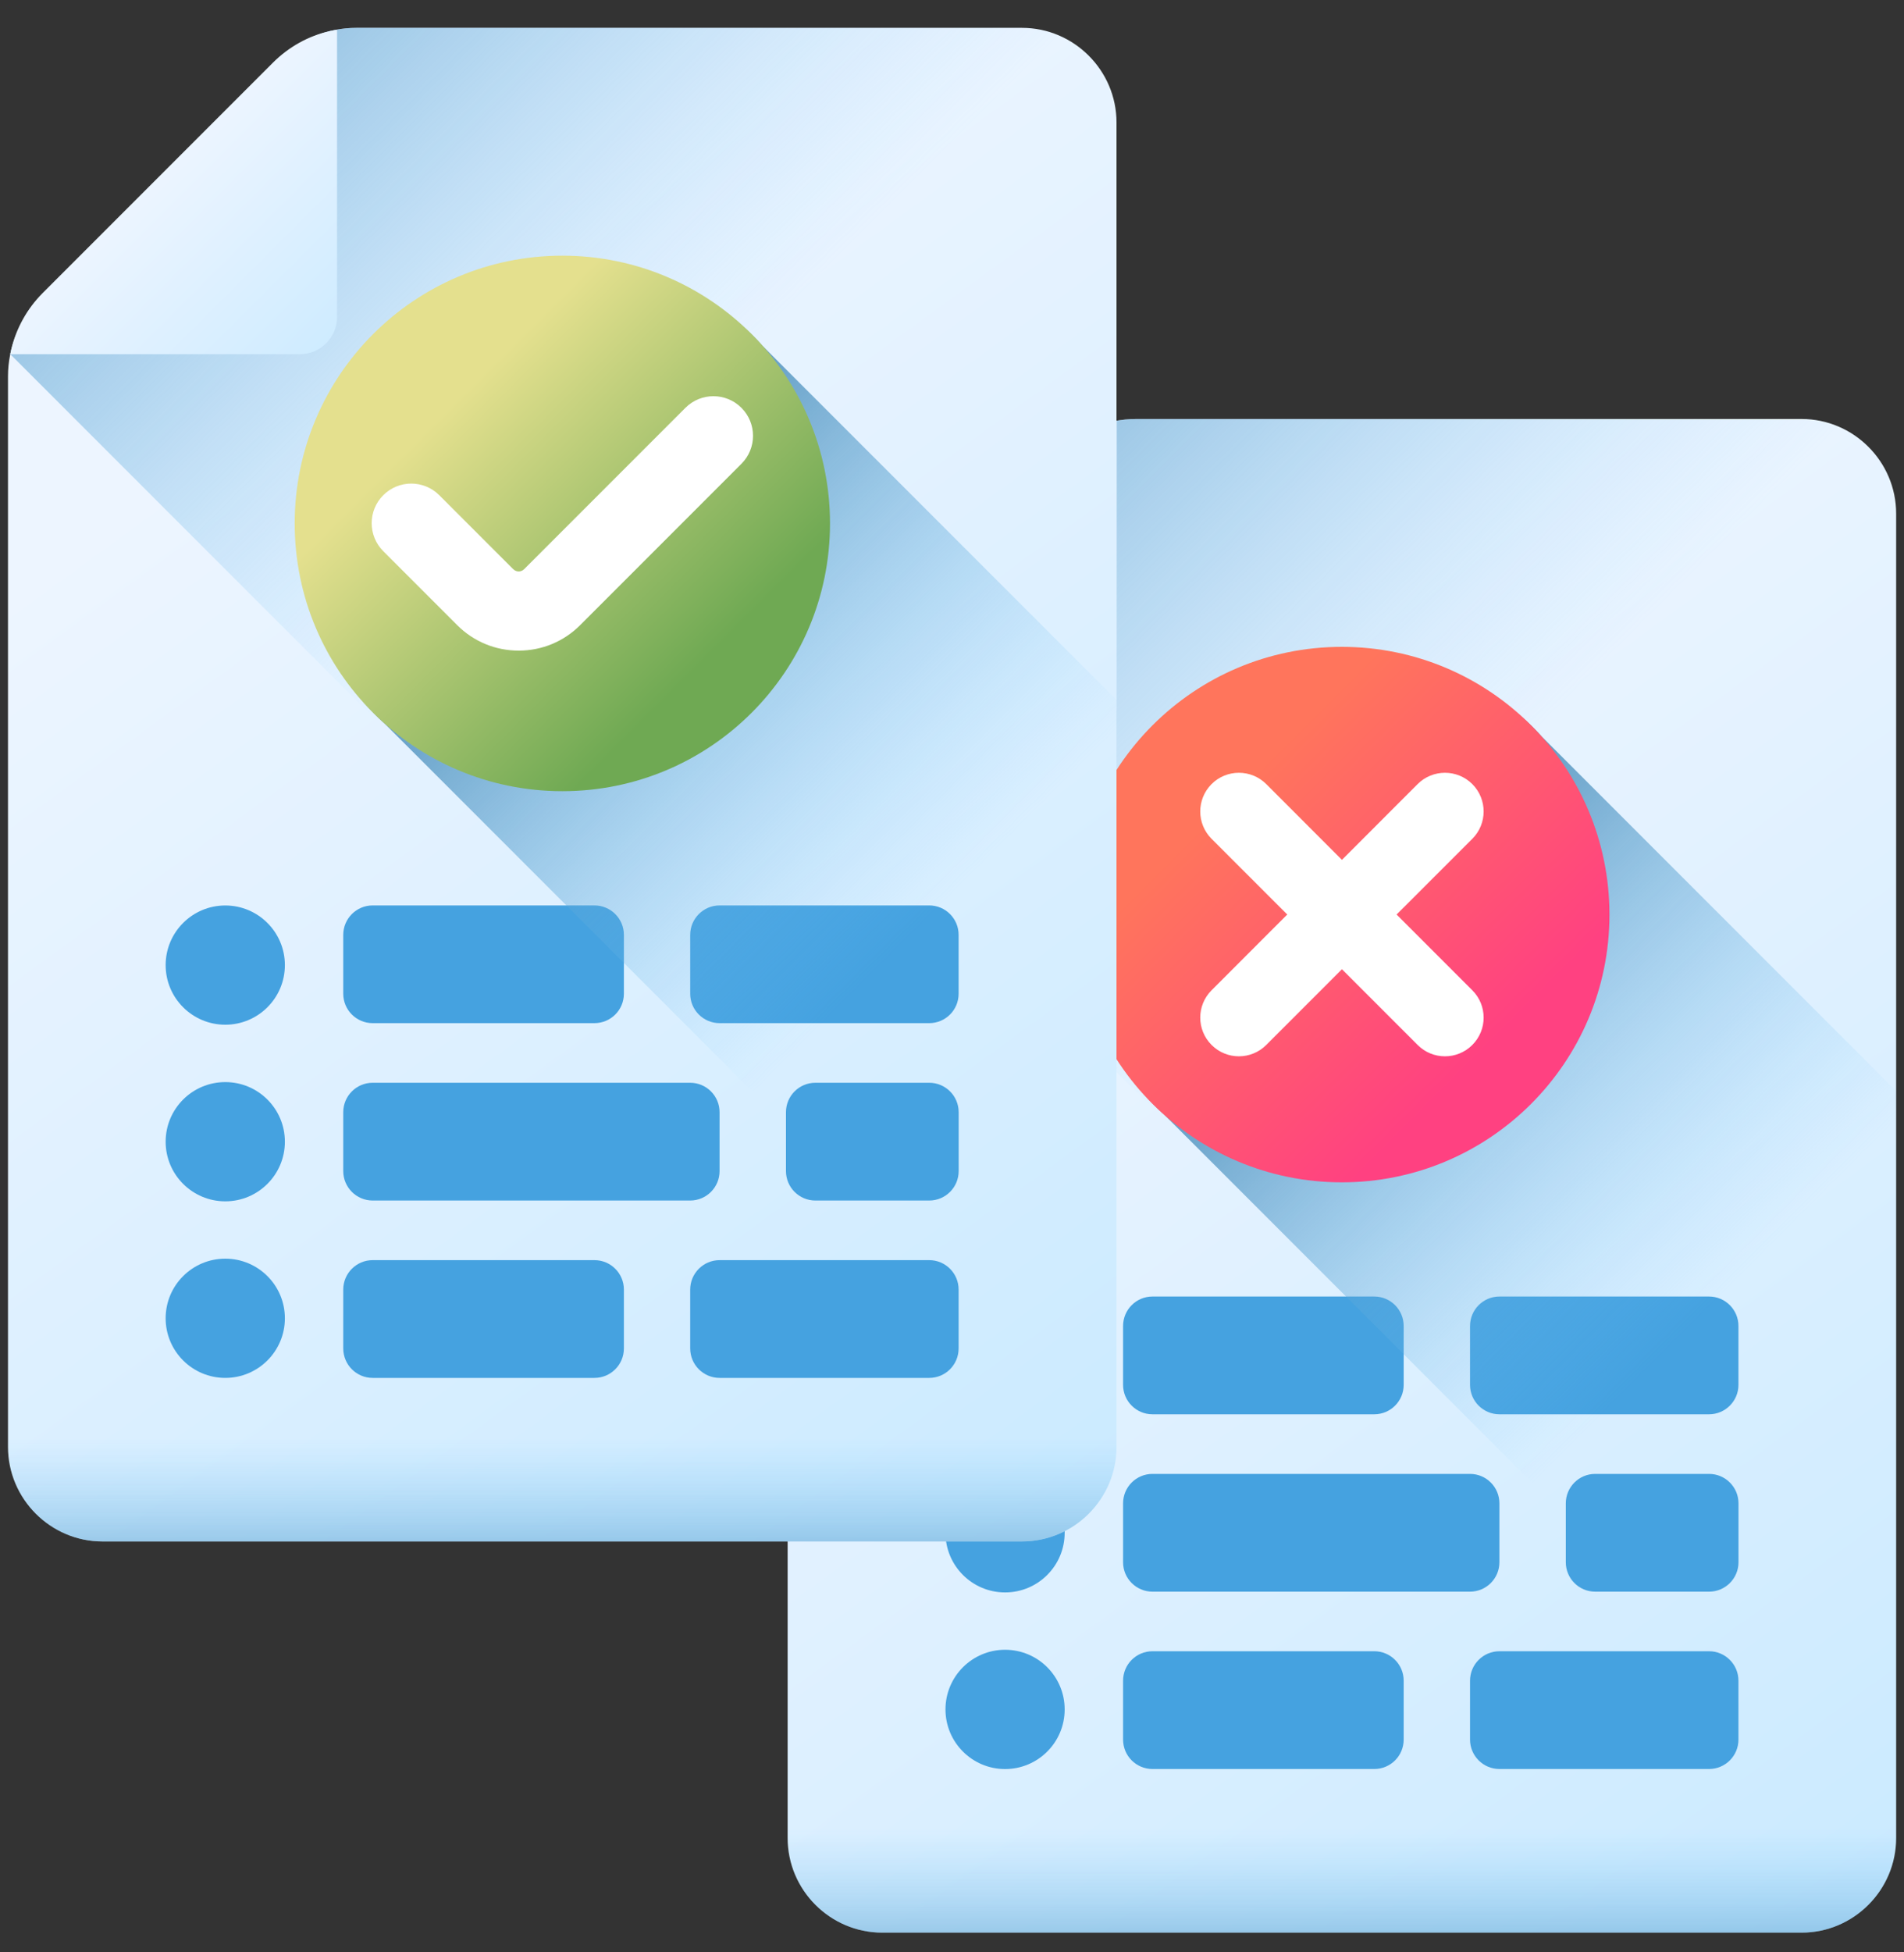 <svg width="40" height="41" viewBox="0 0 40 41" fill="none" xmlns="http://www.w3.org/2000/svg">
<rect x="0" y="0" width="40" height="41" fill="#333333" stroke="none"/>
<g clip-path="url(#clip0)">
<path d="M37.849 8.799H23.864C23.254 8.799 22.669 9.041 22.237 9.473L17.221 14.489C16.789 14.921 16.547 15.506 16.547 16.116V38.598C16.547 39.691 17.441 40.585 18.534 40.585H37.849C38.941 40.585 39.835 39.691 39.835 38.599V10.786C39.835 9.693 38.941 8.799 37.849 8.799Z" fill="url(#paint0_linear)"/>
<path d="M28.871 29.7H24.212C23.87 29.7 23.594 29.423 23.594 29.082V27.846C23.594 27.504 23.87 27.227 24.212 27.227H28.871C29.213 27.227 29.489 27.504 29.489 27.846V29.082C29.489 29.423 29.213 29.7 28.871 29.7Z" fill="#45A2E0"/>
<path d="M35.904 29.7H31.501C31.16 29.7 30.883 29.423 30.883 29.082V27.846C30.883 27.504 31.16 27.227 31.501 27.227H35.904C36.245 27.227 36.522 27.504 36.522 27.846V29.082C36.522 29.423 36.245 29.7 35.904 29.7Z" fill="#45A2E0"/>
<path d="M33.513 33.425H35.905C36.246 33.425 36.523 33.148 36.523 32.807V31.57C36.523 31.229 36.246 30.952 35.905 30.952H33.513C33.171 30.952 32.895 31.229 32.895 31.57V32.807C32.895 33.148 33.171 33.425 33.513 33.425Z" fill="#45A2E0"/>
<path d="M24.212 33.425H30.882C31.224 33.425 31.5 33.148 31.5 32.807V31.57C31.5 31.229 31.224 30.952 30.882 30.952H24.212C23.87 30.952 23.594 31.229 23.594 31.57V32.807C23.594 33.148 23.87 33.425 24.212 33.425Z" fill="#45A2E0"/>
<path d="M28.871 37.149H24.212C23.87 37.149 23.594 36.873 23.594 36.531V35.295C23.594 34.953 23.87 34.676 24.212 34.676H28.871C29.213 34.676 29.489 34.953 29.489 35.295V36.531C29.489 36.873 29.213 37.149 28.871 37.149Z" fill="#45A2E0"/>
<path d="M35.904 37.149H31.501C31.16 37.149 30.883 36.873 30.883 36.531V35.295C30.883 34.953 31.16 34.676 31.501 34.676H35.904C36.245 34.676 36.522 34.953 36.522 35.295V36.531C36.522 36.873 36.245 37.149 35.904 37.149Z" fill="#45A2E0"/>
<path d="M21.115 29.733C21.807 29.733 22.367 29.172 22.367 28.481C22.367 27.789 21.807 27.229 21.115 27.229C20.424 27.229 19.863 27.789 19.863 28.481C19.863 29.172 20.424 29.733 21.115 29.733Z" fill="#45A2E0"/>
<path d="M21.115 33.441C21.807 33.441 22.367 32.88 22.367 32.189C22.367 31.497 21.807 30.937 21.115 30.937C20.424 30.937 19.863 31.497 19.863 32.189C19.863 32.88 20.424 33.441 21.115 33.441Z" fill="#45A2E0"/>
<path d="M21.115 37.15C21.807 37.15 22.367 36.589 22.367 35.898C22.367 35.206 21.807 34.645 21.115 34.645C20.424 34.645 19.863 35.206 19.863 35.898C19.863 36.589 20.424 37.15 21.115 37.15Z" fill="#45A2E0"/>
<path d="M39.834 38.599V10.786C39.834 9.693 38.94 8.799 37.848 8.799H23.863C23.253 8.799 22.668 9.041 22.236 9.473L17.22 14.489C16.9 14.809 16.684 15.214 16.594 15.651L39.815 38.872C39.828 38.783 39.834 38.691 39.834 38.599Z" fill="url(#paint1_linear)"/>
<path d="M32.396 15.473C31.366 14.314 29.865 13.861 28.192 13.861C25.087 13.861 22.848 16.1 22.848 19.205C22.848 20.878 23.3 22.379 24.46 23.409L39.827 38.777C39.833 38.718 39.836 38.659 39.836 38.598V22.913L32.396 15.473Z" fill="url(#paint2_linear)"/>
<path d="M16.614 15.558C16.607 15.59 16.6 15.621 16.594 15.651H22.68C23.111 15.651 23.46 15.302 23.46 14.87V8.835C23.413 8.844 23.363 8.854 23.311 8.865C22.857 8.965 22.444 9.199 22.115 9.527L17.275 14.367C16.948 14.694 16.718 15.107 16.614 15.558Z" fill="url(#paint3_linear)"/>
<path d="M16.547 36.672V38.599C16.547 39.691 17.441 40.586 18.534 40.586H37.849C38.941 40.586 39.835 39.692 39.835 38.599V36.672H16.547Z" fill="url(#paint4_linear)"/>
<path d="M28.189 24.829C31.295 24.829 33.812 22.312 33.812 19.207C33.812 16.101 31.295 13.584 28.189 13.584C25.084 13.584 22.566 16.101 22.566 19.207C22.566 22.312 25.084 24.829 28.189 24.829Z" fill="url(#paint5_linear)"/>
<path d="M30.931 16.466C30.613 16.149 30.099 16.149 29.782 16.466L28.192 18.057L26.602 16.466C26.284 16.149 25.77 16.149 25.453 16.466C25.136 16.784 25.136 17.298 25.453 17.615L27.043 19.205L25.453 20.796C25.136 21.113 25.136 21.627 25.453 21.944C25.77 22.262 26.284 22.262 26.602 21.944L28.192 20.354L29.782 21.944C30.099 22.262 30.613 22.262 30.931 21.944C31.248 21.627 31.248 21.113 30.931 20.796L29.34 19.205L30.931 17.615C31.248 17.298 31.248 16.784 30.931 16.466Z" fill="white"/>
<path d="M21.47 0.585H7.485C6.875 0.585 6.29 0.828 5.858 1.259L0.842 6.276C0.41 6.707 0.168 7.292 0.168 7.902V30.384C0.168 31.477 1.062 32.371 2.155 32.371H21.47C22.563 32.371 23.456 31.478 23.456 30.385V2.572C23.456 1.48 22.562 0.585 21.47 0.585V0.585Z" fill="url(#paint6_linear)"/>
<path d="M12.488 21.486H7.829C7.488 21.486 7.211 21.21 7.211 20.868V19.632C7.211 19.291 7.488 19.014 7.829 19.014H12.488C12.83 19.014 13.107 19.291 13.107 19.632V20.868C13.107 21.21 12.83 21.486 12.488 21.486Z" fill="#45A2E0"/>
<path d="M19.521 21.486H15.118C14.777 21.486 14.5 21.21 14.5 20.868V19.632C14.5 19.291 14.777 19.014 15.118 19.014H19.521C19.863 19.014 20.139 19.291 20.139 19.632V20.868C20.139 21.21 19.863 21.486 19.521 21.486Z" fill="#45A2E0"/>
<path d="M17.13 25.211H19.522C19.863 25.211 20.14 24.934 20.14 24.593V23.356C20.14 23.015 19.863 22.738 19.522 22.738H17.13C16.788 22.738 16.512 23.015 16.512 23.356V24.593C16.512 24.934 16.788 25.211 17.13 25.211Z" fill="#45A2E0"/>
<path d="M7.829 25.211H14.499C14.841 25.211 15.117 24.934 15.117 24.593V23.356C15.117 23.015 14.841 22.738 14.499 22.738H7.829C7.488 22.738 7.211 23.015 7.211 23.356V24.593C7.211 24.934 7.488 25.211 7.829 25.211Z" fill="#45A2E0"/>
<path d="M12.488 28.936H7.829C7.488 28.936 7.211 28.659 7.211 28.317V27.081C7.211 26.74 7.488 26.463 7.829 26.463H12.488C12.83 26.463 13.107 26.74 13.107 27.081V28.317C13.107 28.659 12.83 28.936 12.488 28.936Z" fill="#45A2E0"/>
<path d="M19.521 28.936H15.118C14.777 28.936 14.5 28.659 14.5 28.317V27.081C14.5 26.74 14.777 26.463 15.118 26.463H19.521C19.863 26.463 20.139 26.74 20.139 27.081V28.317C20.139 28.659 19.863 28.936 19.521 28.936Z" fill="#45A2E0"/>
<path d="M4.733 21.519C5.424 21.519 5.985 20.959 5.985 20.267C5.985 19.576 5.424 19.015 4.733 19.015C4.041 19.015 3.48 19.576 3.48 20.267C3.48 20.959 4.041 21.519 4.733 21.519Z" fill="#45A2E0"/>
<path d="M4.733 25.228C5.424 25.228 5.985 24.667 5.985 23.976C5.985 23.284 5.424 22.724 4.733 22.724C4.041 22.724 3.48 23.284 3.48 23.976C3.48 24.667 4.041 25.228 4.733 25.228Z" fill="#45A2E0"/>
<path d="M4.733 28.936C5.424 28.936 5.985 28.375 5.985 27.684C5.985 26.992 5.424 26.432 4.733 26.432C4.041 26.432 3.48 26.992 3.48 27.684C3.48 28.375 4.041 28.936 4.733 28.936Z" fill="#45A2E0"/>
<path d="M23.456 30.385V2.572C23.456 1.48 22.561 0.585 21.469 0.585H7.484C6.874 0.585 6.289 0.828 5.857 1.259L0.841 6.276C0.521 6.596 0.305 7.001 0.215 7.437L23.436 30.659C23.449 30.569 23.456 30.478 23.456 30.385Z" fill="url(#paint7_linear)"/>
<path d="M16.017 7.26C14.987 6.1 13.486 5.648 11.813 5.648C8.708 5.648 6.469 7.887 6.469 10.992C6.469 12.665 6.922 14.166 8.081 15.196L23.448 30.564C23.454 30.505 23.457 30.445 23.457 30.385V14.7L16.017 7.26Z" fill="url(#paint8_linear)"/>
<path d="M0.235 7.345C0.228 7.377 0.221 7.408 0.215 7.438H6.301C6.732 7.438 7.081 7.089 7.081 6.658V0.623C7.034 0.631 6.983 0.641 6.932 0.652C6.478 0.753 6.065 0.986 5.736 1.314L0.896 6.154C0.569 6.482 0.339 6.894 0.235 7.345Z" fill="url(#paint9_linear)"/>
<path d="M0.168 28.457V30.384C0.168 31.477 1.062 32.371 2.155 32.371H21.47C22.563 32.371 23.456 31.477 23.456 30.385V28.457H0.168Z" fill="url(#paint10_linear)"/>
<path d="M11.814 16.615C14.92 16.615 17.437 14.098 17.437 10.992C17.437 7.887 14.92 5.369 11.814 5.369C8.709 5.369 6.191 7.887 6.191 10.992C6.191 14.098 8.709 16.615 11.814 16.615Z" fill="url(#paint11_linear)"/>
<path d="M10.897 13.663C10.409 13.663 9.95 13.473 9.605 13.128L8.052 11.575C7.727 11.25 7.727 10.723 8.052 10.399C8.377 10.074 8.903 10.074 9.228 10.399L10.781 11.952C10.821 11.991 10.866 12 10.897 12C10.928 12 10.973 11.991 11.012 11.952L14.4 8.564C14.725 8.239 15.251 8.239 15.576 8.564C15.901 8.889 15.901 9.415 15.576 9.74L12.188 13.128C11.843 13.473 11.385 13.663 10.897 13.663Z" fill="white"/>
</g>
<defs>
<linearGradient id="paint0_linear" x1="22.247" y1="16.544" x2="41.07" y2="42.347" gradientUnits="userSpaceOnUse">
<stop stop-color="#EDF5FF"/>
<stop offset="1" stop-color="#C7E9FF"/>
</linearGradient>
<linearGradient id="paint1_linear" x1="31.511" y1="16.105" x2="16.573" y2="1.167" gradientUnits="userSpaceOnUse">
<stop stop-color="#7ACBFF" stop-opacity="0"/>
<stop offset="1" stop-color="#2F73A0"/>
</linearGradient>
<linearGradient id="paint2_linear" x1="36.179" y1="27.192" x2="26.323" y2="17.336" gradientUnits="userSpaceOnUse">
<stop stop-color="#7ACBFF" stop-opacity="0"/>
<stop offset="1" stop-color="#2F73A0"/>
</linearGradient>
<linearGradient id="paint3_linear" x1="19.574" y1="11.79" x2="24.137" y2="16.353" gradientUnits="userSpaceOnUse">
<stop stop-color="#EDF5FF"/>
<stop offset="1" stop-color="#C7E9FF"/>
</linearGradient>
<linearGradient id="paint4_linear" x1="28.191" y1="38.407" x2="28.191" y2="42.997" gradientUnits="userSpaceOnUse">
<stop stop-color="#7ACBFF" stop-opacity="0"/>
<stop offset="1" stop-color="#2F73A0"/>
</linearGradient>
<linearGradient id="paint5_linear" x1="25.779" y1="16.796" x2="31.126" y2="22.143" gradientUnits="userSpaceOnUse">
<stop stop-color="#FF755C"/>
<stop offset="1" stop-color="#FF4181"/>
</linearGradient>
<linearGradient id="paint6_linear" x1="5.869" y1="8.33" x2="24.691" y2="34.133" gradientUnits="userSpaceOnUse">
<stop stop-color="#EDF5FF"/>
<stop offset="1" stop-color="#C7E9FF"/>
</linearGradient>
<linearGradient id="paint7_linear" x1="15.132" y1="7.892" x2="0.194" y2="-7.047" gradientUnits="userSpaceOnUse">
<stop stop-color="#7ACBFF" stop-opacity="0"/>
<stop offset="1" stop-color="#2F73A0"/>
</linearGradient>
<linearGradient id="paint8_linear" x1="19.8" y1="18.979" x2="9.944" y2="9.123" gradientUnits="userSpaceOnUse">
<stop stop-color="#7ACBFF" stop-opacity="0"/>
<stop offset="1" stop-color="#2F73A0"/>
</linearGradient>
<linearGradient id="paint9_linear" x1="3.195" y1="3.577" x2="7.758" y2="8.14" gradientUnits="userSpaceOnUse">
<stop stop-color="#EDF5FF"/>
<stop offset="1" stop-color="#C7E9FF"/>
</linearGradient>
<linearGradient id="paint10_linear" x1="11.812" y1="30.193" x2="11.812" y2="34.782" gradientUnits="userSpaceOnUse">
<stop stop-color="#7ACBFF" stop-opacity="0"/>
<stop offset="1" stop-color="#2F73A0"/>
</linearGradient>
<linearGradient id="paint11_linear" x1="9.403" y1="8.581" x2="14.751" y2="13.929" gradientUnits="userSpaceOnUse">
<stop stop-color="#E4E08E"/>
<stop offset="1" stop-color="#6FA953"/>
</linearGradient>
<clipPath id="clip0">
<rect width="40" height="40" fill="white" transform="translate(0 0.585)"/>
</clipPath>
</defs>
</svg>
